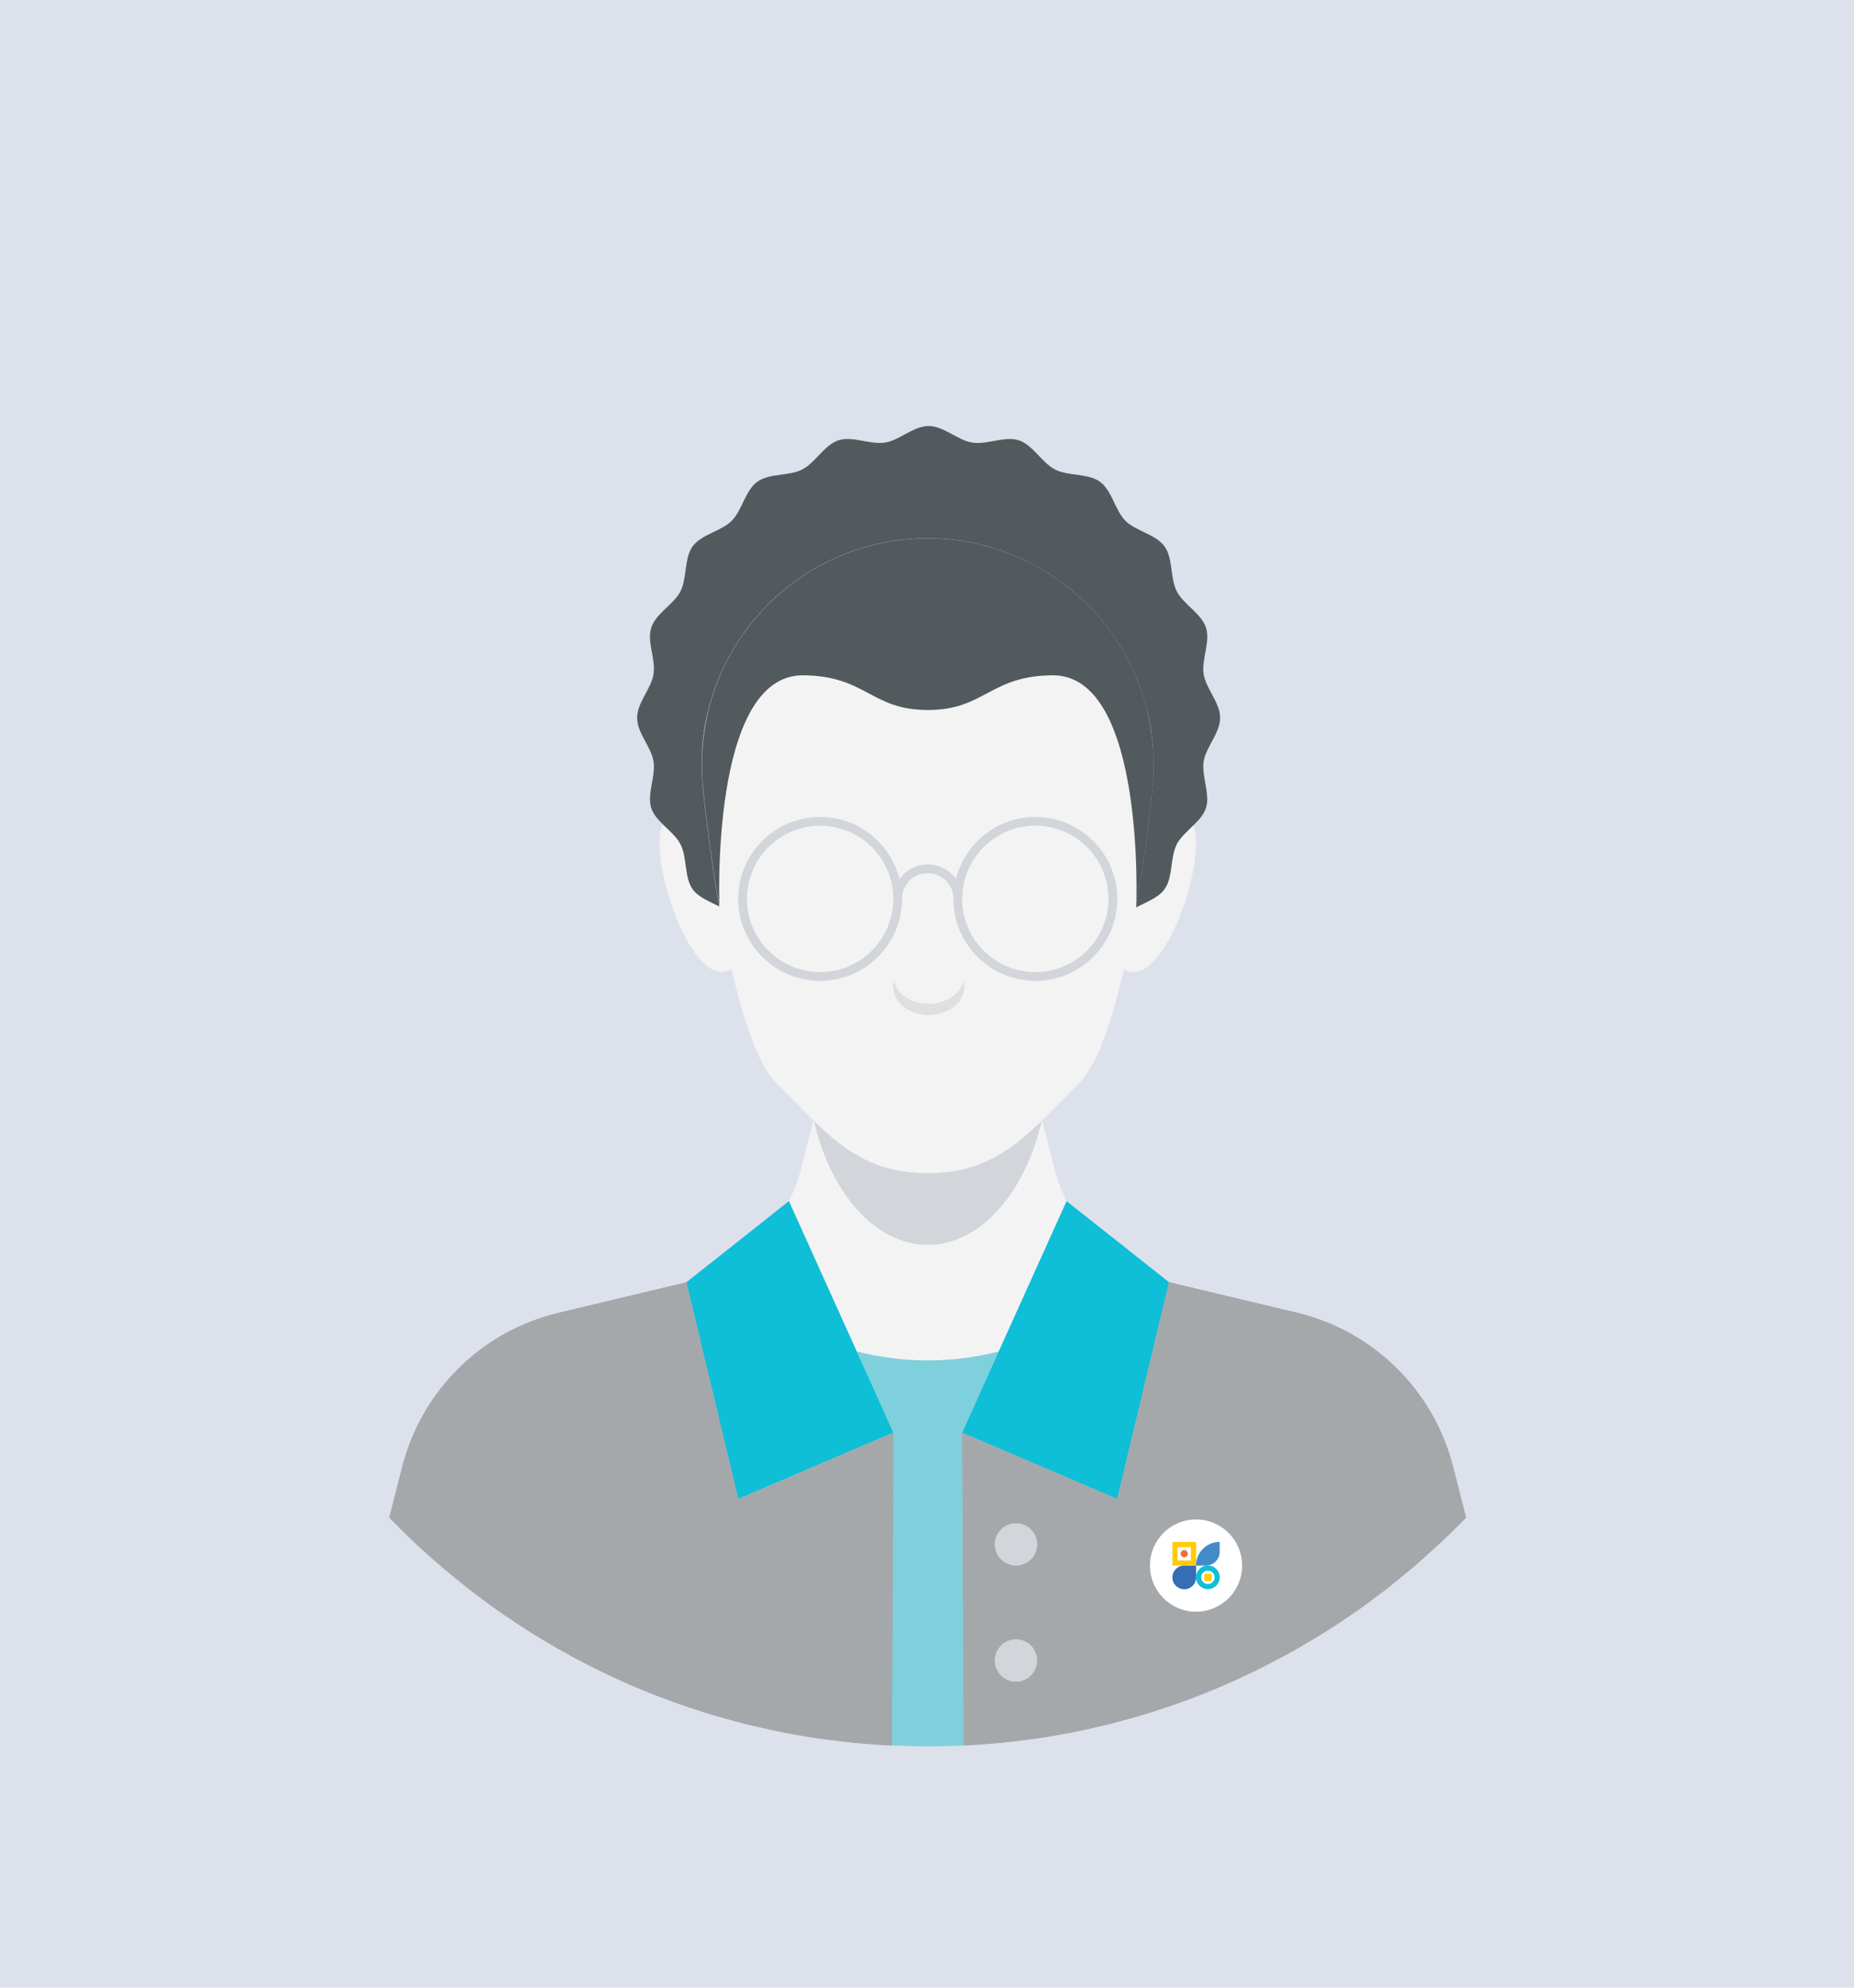 <?xml version="1.0" encoding="utf-8"?>
<!-- Generator: Adobe Illustrator 28.0.0, SVG Export Plug-In . SVG Version: 6.00 Build 0)  -->
<svg version="1.1" id="Layer_1" xmlns="http://www.w3.org/2000/svg" xmlns:xlink="http://www.w3.org/1999/xlink" x="0px" y="0px"
	 viewBox="0 0 280 300" style="enable-background:new 0 0 280 300;" xml:space="preserve">
<style type="text/css">
	.st0{fill:#DDE1EC;}
	.st1{fill:#F3F3F3;}
	.st2{fill:#6D7275;}
	.st3{fill:#7FD0DD;}
	.st4{fill:#D2D5DA;}
	.st5{fill:#535A5E;}
	.st6{opacity:0.5;fill:#DEDFE0;}
	.st7{fill:#0FBED7;}
	.st8{fill:#DEDFE0;}
	.st9{fill:#FFFFFF;}
	.st10{fill:#438AC9;}
	.st11{fill:#366DB4;}
	.st12{fill:#FFCC07;}
	.st13{fill:#F26C3F;}
</style>
<rect y="0" class="st0" width="280" height="300"/>
<g>
	<g>
		<path class="st0" d="M253.08,150.63c0,30.46-12.06,58.1-31.65,78.41c-20.55,21.3-49.38,34.55-81.31,34.55
			s-60.78-13.25-81.31-34.55c-19.61-20.31-31.66-47.96-31.66-78.41c0-62.39,50.58-112.96,112.97-112.96
			C202.5,37.67,253.08,88.24,253.08,150.63z"/>
		<g>
			<path class="st1" d="M155.04,262.58c-1.26,0.17-2.53,0.33-3.8,0.46C152.52,262.91,153.78,262.74,155.04,262.58z"/>
			<path class="st1" d="M145.37,263.46c1.57-0.07,3.13-0.19,4.69-0.33c-1.5,0.13-3,0.25-4.52,0.32
				C145.48,263.45,145.42,263.45,145.37,263.46z"/>
			<path class="st1" d="M165.6,260.67c-1.04,0.24-2.08,0.48-3.12,0.69C163.53,261.15,164.56,260.91,165.6,260.67z"/>
			<path class="st1" d="M125.31,262.59c-0.03,0-0.07-0.01-0.1-0.01c1.25,0.17,2.51,0.33,3.78,0.46c-0.01,0-0.01,0-0.02,0
				C127.74,262.91,126.52,262.75,125.31,262.59z"/>
			<path class="st1" d="M160.29,261.76c-1.13,0.2-2.25,0.41-3.39,0.58C158.04,262.17,159.17,261.96,160.29,261.76z"/>
			<polygon class="st1" points="176.54,193.51 176.54,193.51 181.2,194.63 176.54,193.51 176.54,193.51 176.54,193.51 			"/>
			<path class="st1" d="M94.04,253.77c-0.02-0.01-0.05-0.02-0.07-0.03c0.85,0.38,1.7,0.75,2.55,1.11c-0.02-0.01-0.05-0.02-0.07-0.03
				C95.64,254.48,94.84,254.13,94.04,253.77z"/>
			<path class="st1" d="M104.2,257.73c-0.03-0.01-0.05-0.02-0.08-0.02c0.92,0.31,1.85,0.61,2.78,0.9c-0.02-0.01-0.03-0.01-0.05-0.02
				C105.97,258.32,105.08,258.03,104.2,257.73z"/>
			<path class="st1" d="M120.05,261.78c-0.03-0.01-0.06-0.01-0.09-0.02c1.12,0.2,2.23,0.4,3.36,0.57c-0.01,0-0.02,0-0.03,0
				C122.2,262.17,121.12,261.97,120.05,261.78z"/>
			<path class="st1" d="M130.32,263.14c-0.04,0-0.09-0.01-0.13-0.01c3.27,0.28,6.57,0.46,9.92,0.46c0.02,0,0.04,0,0.06,0
				c-0.02,0-0.04,0-0.06,0C136.81,263.59,133.55,263.42,130.32,263.14z"/>
			<path class="st1" d="M99.07,255.87c-0.02-0.01-0.05-0.02-0.07-0.03c0.88,0.35,1.77,0.68,2.66,1c-0.02-0.01-0.04-0.02-0.06-0.02
				C100.75,256.52,99.91,256.2,99.07,255.87z"/>
			<path class="st1" d="M219.47,221.38l1.96,7.67c0,0,0,0,0,0L219.47,221.38c-2.37-9.37-8.82-17.04-17.36-21.06
				C210.64,204.35,217.09,212.01,219.47,221.38z"/>
			<path class="st1" d="M195.93,248.84c-0.77,0.44-1.55,0.86-2.33,1.28C194.38,249.7,195.16,249.28,195.93,248.84z"/>
			<path class="st1" d="M89.13,251.43c-0.02-0.01-0.04-0.02-0.06-0.03c0.81,0.41,1.63,0.81,2.45,1.2c-0.03-0.01-0.06-0.03-0.08-0.04
				C90.66,252.19,89.89,251.82,89.13,251.43z"/>
			<path class="st1" d="M209.38,239.86c-0.61,0.47-1.23,0.92-1.85,1.39C208.14,240.78,208.77,240.33,209.38,239.86z"/>
			<path class="st1" d="M205.05,243.06c-0.68,0.48-1.37,0.93-2.05,1.39C203.68,243.99,204.37,243.53,205.05,243.06z"/>
			<path class="st1" d="M217.55,232.87c-0.29,0.27-0.6,0.53-0.89,0.8C216.95,233.41,217.25,233.15,217.55,232.87z"/>
			<path class="st1" d="M213.55,236.46c-0.51,0.43-1.03,0.85-1.55,1.27C212.52,237.31,213.04,236.89,213.55,236.46z"/>
			<path class="st1" d="M109.43,259.34c-0.03-0.01-0.05-0.01-0.08-0.02c0.97,0.27,1.94,0.54,2.92,0.79c-0.01,0-0.03-0.01-0.04-0.01
				C111.29,259.86,110.36,259.6,109.43,259.34z"/>
			<path class="st1" d="M170.88,259.32c-0.97,0.28-1.95,0.55-2.93,0.8C168.93,259.86,169.91,259.59,170.88,259.32z"/>
			<path class="st1" d="M176.1,257.71c-0.93,0.31-1.85,0.62-2.79,0.9C174.25,258.32,175.18,258.02,176.1,257.71z"/>
			<path class="st1" d="M62.83,233.01c-0.03-0.03-0.06-0.05-0.09-0.08C62.77,232.96,62.8,232.98,62.83,233.01z"/>
			<path class="st1" d="M181.23,255.85c-0.88,0.35-1.77,0.68-2.67,1.01C179.46,256.53,180.35,256.19,181.23,255.85z"/>
			<path class="st1" d="M114.73,260.69c-0.03-0.01-0.06-0.01-0.08-0.02c1.03,0.24,2.06,0.47,3.1,0.68c-0.01,0-0.02,0-0.03-0.01
				C116.71,261.15,115.72,260.92,114.73,260.69z"/>
			<path class="st1" d="M186.25,253.74c-0.85,0.38-1.7,0.75-2.55,1.11C184.56,254.49,185.41,254.12,186.25,253.74z"/>
			<path class="st1" d="M191.16,251.4c-0.81,0.41-1.62,0.81-2.44,1.2C189.53,252.21,190.35,251.81,191.16,251.4z"/>
			<path class="st1" d="M200.56,246.05c-0.73,0.46-1.47,0.91-2.21,1.35C199.1,246.96,199.84,246.52,200.56,246.05z"/>
			<path class="st1" d="M129.39,203.98c3.43,0.88,7.02,1.35,10.72,1.35c3.7,0,7.29-0.48,10.72-1.35l10.25-22.69
				c-0.76-1.49-1.36-3.08-1.79-4.74l-1.5-5.84l-0.41-1.59l0,0c-0.02,0.02-0.04,0.04-0.07,0.06c-2.53,10.9-9.27,18.69-17.19,18.69
				c-7.92,0-14.67-7.8-17.19-18.7c-0.02-0.02-0.05-0.05-0.07-0.07l0,0.01l-0.41,1.58l-1.51,5.86c-0.43,1.66-1.04,3.25-1.8,4.74
				l0.01,0L129.39,203.98z"/>
			<path class="st1" d="M84.35,248.87c-0.02-0.01-0.04-0.02-0.06-0.03c0.77,0.44,1.55,0.86,2.33,1.28c-0.03-0.02-0.06-0.04-0.1-0.05
				C85.8,249.67,85.07,249.28,84.35,248.87z"/>
			<path class="st1" d="M70.9,239.9c-0.01-0.01-0.02-0.01-0.03-0.02c0.57,0.44,1.15,0.86,1.73,1.29c-0.04-0.03-0.09-0.06-0.13-0.1
				C71.95,240.68,71.42,240.3,70.9,239.9z"/>
			<path class="st1" d="M79.71,246.08c-0.02-0.01-0.03-0.02-0.05-0.03c0.72,0.46,1.46,0.9,2.19,1.34c-0.04-0.02-0.07-0.04-0.11-0.07
				C81.07,246.92,80.39,246.51,79.71,246.08z"/>
			<path class="st1" d="M69.51,206.28c-3.2,3.1-5.76,6.87-7.45,11.09C63.75,213.15,66.31,209.38,69.51,206.28z"/>
			<polygon class="st1" points="58.8,229.04 58.8,229.04 58.8,229.04 58.8,229.04 			"/>
			<path class="st1" d="M66.74,236.51c-0.01,0-0.01-0.01-0.02-0.01c0.41,0.35,0.83,0.68,1.24,1.02c-0.05-0.04-0.09-0.08-0.14-0.11
				C67.47,237.11,67.1,236.82,66.74,236.51z"/>
			<path class="st1" d="M75.23,243.09c-0.01-0.01-0.02-0.02-0.04-0.03c0.66,0.46,1.34,0.91,2.01,1.36
				c-0.04-0.03-0.08-0.05-0.12-0.08C76.46,243.93,75.84,243.52,75.23,243.09z"/>
			<path class="st2" d="M101.6,256.83c-0.85-0.31-1.69-0.63-2.53-0.95C99.91,256.2,100.75,256.52,101.6,256.83z"/>
			<path class="st2" d="M81.75,247.33c-0.68-0.41-1.37-0.82-2.04-1.25C80.39,246.51,81.07,246.92,81.75,247.33z"/>
			<path class="st2" d="M96.45,254.82c-0.81-0.34-1.61-0.69-2.41-1.04C94.84,254.13,95.64,254.48,96.45,254.82z"/>
			<path class="st2" d="M91.43,252.56c-0.77-0.37-1.54-0.74-2.3-1.13C89.89,251.82,90.66,252.19,91.43,252.56z"/>
			<path class="st2" d="M86.53,250.07c-0.73-0.39-1.46-0.79-2.18-1.2C85.07,249.28,85.8,249.67,86.53,250.07z"/>
			<path class="st2" d="M72.47,241.07c-0.52-0.39-1.06-0.78-1.57-1.18C71.42,240.3,71.95,240.68,72.47,241.07z"/>
			<path class="st2" d="M67.83,237.41c-0.36-0.3-0.73-0.59-1.09-0.9C67.1,236.82,67.47,237.11,67.83,237.41z"/>
			<path class="st2" d="M77.08,244.34c-0.62-0.42-1.24-0.82-1.85-1.25C75.84,243.52,76.46,243.93,77.08,244.34z"/>
			<path class="st2" d="M106.86,258.59c-0.89-0.27-1.77-0.56-2.66-0.86C105.08,258.03,105.97,258.32,106.86,258.59z"/>
			<polygon class="st2" points="176.54,193.51 176.54,193.52 176.54,193.51 			"/>
			<path class="st2" d="M123.29,262.33c-1.09-0.16-2.17-0.36-3.24-0.55C121.12,261.97,122.2,262.17,123.29,262.33z"/>
			<path class="st2" d="M117.71,261.35c-1-0.2-1.99-0.43-2.98-0.66C115.72,260.92,116.71,261.15,117.71,261.35z"/>
			<path class="st2" d="M112.23,260.1c-0.94-0.24-1.87-0.5-2.8-0.76C110.36,259.6,111.29,259.86,112.23,260.1z"/>
			<path class="st2" d="M128.96,263.03c-1.23-0.12-2.44-0.28-3.66-0.44C126.52,262.75,127.74,262.91,128.96,263.03z"/>
			<path class="st3" d="M145.54,263.45l-0.23-47.23l-0.01,0l5.53-12.24c-3.43,0.88-7.02,1.35-10.72,1.35
				c-3.7,0-7.29-0.48-10.72-1.35l5.53,12.23l-0.01,0l-0.23,47.23c-1.46-0.07-2.91-0.19-4.36-0.31c3.23,0.28,6.49,0.45,9.79,0.45
				c0.02,0,0.04,0,0.06,0c1.74,0,3.47-0.04,5.19-0.13C145.42,263.45,145.48,263.45,145.54,263.45z"/>
			<path class="st2" d="M60.76,221.38c2.93-11.53,12.02-20.48,23.58-23.25c-5.69,1.36-10.78,4.23-14.83,8.15
				c-3.2,3.1-5.76,6.87-7.45,11.09c-0.52,1.3-0.96,2.63-1.31,4.01l-1.95,7.66c0,0,0,0,0,0c0,0,0,0,0,0L60.76,221.38z"/>
			<path class="st2" d="M103.68,193.51L103.68,193.51L103.68,193.51L103.68,193.51c0-0.01-0.01,0-0.01,0l-19.33,4.62L103.68,193.51z
				"/>
			<path class="st4" d="M140.12,177.06h-0.01c-5.77,0-9.76-1.75-13.36-4.52c-1.3-1-2.55-2.14-3.82-3.36
				c2.53,10.89,9.27,18.7,17.19,18.7c7.92,0,14.66-7.8,17.19-18.69c-1.49,1.45-2.96,2.77-4.52,3.87
				C149.35,175.52,145.52,177.06,140.12,177.06z"/>
			<path class="st1" d="M108.62,136.86c0-0.02-0.01-0.05-0.01-0.07c-1.45-0.74-3.08-1.35-3.98-2.57c-1.31-1.81-0.82-4.77-1.84-6.79
				c-0.58-1.14-1.72-2.07-2.71-3.06c-2.36,5.05,4.42,25.36,10.31,21.94c0.03-0.02,0.06-0.04,0.09-0.06
				c-0.6-2.62-1.13-5.31-1.61-7.95C108.79,137.83,108.7,137.35,108.62,136.86z"/>
			<path class="st1" d="M177.73,127.44c-1.03,2.02-0.53,4.98-1.86,6.79c-0.95,1.32-2.75,1.91-4.29,2.74
				c-0.53,3.06-1.14,6.23-1.84,9.3c0.03,0.02,0.06,0.04,0.09,0.06c5.82,3.37,12.5-16.38,10.4-21.74
				C179.29,125.5,178.27,126.37,177.73,127.44z"/>
			<path class="st5" d="M102.78,127.44c1.03,2.02,0.53,4.98,1.84,6.79c0.9,1.22,2.52,1.82,3.98,2.57
				c-1.64-9.6-2.46-17.98-2.46-17.98c-0.1-1.12-0.17-2.27-0.17-3.44c0-0.3,0.01-0.6,0.01-0.89c0.07-2.68,0.45-5.3,1.11-7.8
				c0.03-0.11,0.06-0.23,0.09-0.34c0.71-2.6,1.73-5.07,3-7.39c5.51-10.02,15.9-16.98,27.97-17.66c0.65-0.04,1.29-0.06,1.95-0.06
				h0.01c0.35,0,0.7,0.02,1.04,0.03c0.26,0.01,0.53,0.01,0.79,0.02c0.04,0,0.08,0,0.12,0c0.09,0,0.17,0.02,0.26,0.03
				c0.73,0.05,1.45,0.12,2.16,0.21c0.17,0.02,0.35,0.04,0.52,0.07c0.78,0.11,1.54,0.25,2.3,0.41c0.17,0.04,0.33,0.08,0.5,0.12
				c0.71,0.16,1.42,0.35,2.12,0.56c0.08,0.02,0.16,0.04,0.24,0.07c0.76,0.23,1.5,0.5,2.23,0.78c0.15,0.06,0.3,0.12,0.45,0.18
				c0.74,0.3,1.46,0.61,2.17,0.96c0.04,0.02,0.08,0.04,0.13,0.06c0.7,0.34,1.38,0.72,2.06,1.11c0.09,0.05,0.18,0.1,0.27,0.16
				c0.69,0.41,1.37,0.85,2.03,1.3c0.07,0.05,0.14,0.1,0.21,0.15c1.36,0.96,2.64,2.01,3.85,3.15c0.05,0.05,0.11,0.1,0.16,0.15
				c1.22,1.17,2.35,2.43,3.39,3.76c0.02,0.02,0.04,0.05,0.06,0.07c0.52,0.68,1.01,1.37,1.48,2.09c0.01,0.02,0.03,0.04,0.04,0.07
				c0.93,1.43,1.76,2.93,2.47,4.49c0.03,0.06,0.05,0.12,0.08,0.18c0.69,1.54,1.28,3.15,1.74,4.81c0.01,0.04,0.03,0.08,0.04,0.12
				c0.01,0.05,0.03,0.11,0.04,0.17c0.68,2.52,1.07,5.16,1.14,7.87c0,0.03,0,0.07,0.01,0.1c0,0.09,0,0.18,0,0.27
				c0,0.21,0.02,0.42,0.02,0.63c0,1.14-0.07,2.26-0.17,3.37c0,0.02,0,0.05-0.01,0.07c0,0,0,0.02,0,0.02
				c-0.01,0.08-0.01,0.15-0.02,0.23c-0.12,1.15-0.65,6.21-1.6,12.55c0,0.01,0,0.02,0,0.03c-0.07,0.49-0.15,1-0.23,1.5
				c-0.03,0.17-0.05,0.34-0.08,0.5c-0.06,0.36-0.12,0.73-0.18,1.09c-0.05,0.3-0.1,0.61-0.15,0.91c-0.04,0.25-0.08,0.5-0.13,0.75
				c-0.03,0.15-0.05,0.3-0.08,0.46l0,0.01c0,0.03-0.01,0.06-0.01,0.08c1.53-0.82,3.33-1.42,4.29-2.74c1.32-1.81,0.83-4.77,1.86-6.79
				c0.54-1.06,1.57-1.94,2.51-2.86c0.82-0.79,1.58-1.62,1.9-2.62c0.17-0.51,0.21-1.04,0.18-1.58c-0.05-1.77-0.79-3.73-0.53-5.45
				c0.35-2.19,2.49-4.28,2.49-6.58c0-2.29-2.14-4.39-2.49-6.59c-0.34-2.25,1.04-4.9,0.35-7.02c-0.7-2.16-3.39-3.49-4.41-5.49
				c-1.03-2.01-0.53-4.97-1.86-6.79c-1.32-1.82-4.29-2.26-5.89-3.84c-1.58-1.6-2.02-4.56-3.84-5.89c-1.82-1.32-4.78-0.83-6.79-1.86
				c-2-1.02-3.32-3.7-5.49-4.41c-2.12-0.69-4.78,0.71-7.02,0.35c-2.2-0.34-4.29-2.5-6.59-2.5c-2.28,0-4.39,2.15-6.58,2.5
				c-2.26,0.35-4.91-1.04-7.02-0.35c-2.16,0.71-3.49,3.39-5.49,4.41c-2.01,1.03-4.97,0.53-6.79,1.86c-1.82,1.32-2.26,4.29-3.86,5.89
				c-1.58,1.58-4.55,2.02-5.89,3.84c-1.31,1.82-0.82,4.78-1.84,6.79c-1.02,2-3.71,3.32-4.41,5.49c-0.69,2.13,0.7,4.78,0.34,7.02
				c-0.34,2.2-2.48,4.29-2.48,6.59c0,2.29,2.14,4.39,2.48,6.58c0.36,2.26-1.03,4.91-0.34,7.04c0.3,0.92,0.96,1.68,1.7,2.42
				C101.07,125.37,102.2,126.3,102.78,127.44z"/>
			<path class="st1" d="M126.74,172.54c3.61,2.77,7.6,4.52,13.36,4.52h0.01c5.4,0,9.23-1.53,12.67-4.01
				c1.55-1.11,3.03-2.43,4.52-3.87c0.02-0.02,0.04-0.04,0.07-0.06c0.05-0.05,0.11-0.1,0.16-0.15c1.73-1.69,3.51-3.57,5.47-5.53
				c2.78-2.78,5.02-9.65,6.74-17.17c0.7-3.07,1.32-6.24,1.84-9.3c0-0.03,0.01-0.06,0.01-0.08l0,0c0,0,1.43-34.77-12.47-34.97
				c-9.65,0-10.36,5.24-19.01,5.24v0c0,0,0,0,0,0c0,0,0,0,0,0v0c-8.65,0-9.36-5.24-19.01-5.24c-13.9,0.19-12.47,34.97-12.47,34.97
				l-0.01-0.01c-1.66-9.63-2.47-18.05-2.47-18.05c-0.11-1.13-0.17-2.28-0.17-3.45c0-0.29,0.01-0.59,0.01-0.89
				c0.08-2.55,0.45-5.17,1.11-7.8c0.03-0.11,0.06-0.23,0.09-0.34c0.71-2.6,1.72-5.07,2.99-7.38c-1.27,2.31-2.29,4.79-3,7.39
				c-0.03,0.11-0.06,0.23-0.09,0.34c-0.65,2.5-1.04,5.11-1.11,7.8c0,0.3-0.01,0.6-0.01,0.89c0,1.16,0.07,2.31,0.17,3.44
				c0,0,0.82,8.38,2.46,17.98c0,0.02,0.01,0.05,0.01,0.07c0.09,0.48,0.17,0.97,0.26,1.45c0.47,2.64,1.01,5.33,1.61,7.95
				c1.72,7.53,3.97,14.39,6.76,17.17c1.96,1.96,3.74,3.83,5.45,5.53c0.05,0.05,0.1,0.1,0.16,0.15c0.02,0.02,0.05,0.05,0.07,0.07
				C124.19,170.4,125.44,171.54,126.74,172.54z M134.89,148.91c0-0.28,0.03-0.56,0.11-0.83c0.47,1.96,2.64,3.44,5.24,3.44
				c2.61,0,4.79-1.48,5.26-3.44c0.09,0.26,0.11,0.55,0.11,0.83c0,2.36-2.4,4.26-5.37,4.26
				C137.29,153.18,134.89,151.27,134.89,148.91z M111.5,135.67c0-6.81,5.54-12.36,12.36-12.36c5.79,0,10.66,4.02,11.99,9.41
				c0.94-1.35,2.5-2.24,4.27-2.24s3.33,0.89,4.27,2.24c1.33-5.39,6.19-9.41,11.99-9.41c6.81,0,12.36,5.54,12.36,12.36
				c0,6.81-5.54,12.36-12.36,12.36c-6.81,0-12.36-5.54-12.36-12.36c0-2.15-1.75-3.9-3.9-3.9s-3.9,1.75-3.9,3.9
				c0,6.81-5.54,12.36-12.36,12.36C117.04,148.03,111.5,142.48,111.5,135.67z"/>
			<path class="st1" d="M155.16,84.73c0.7,0.34,1.38,0.72,2.06,1.11C156.55,85.45,155.86,85.08,155.16,84.73z"/>
			<path class="st1" d="M157.49,86c0.69,0.41,1.37,0.85,2.03,1.3C158.86,86.84,158.19,86.41,157.49,86z"/>
			<path class="st1" d="M150.17,82.75c0.76,0.23,1.5,0.5,2.23,0.78C151.67,83.25,150.93,82.98,150.17,82.75z"/>
			<path class="st1" d="M152.86,83.71c0.74,0.3,1.46,0.61,2.17,0.96C154.33,84.32,153.6,84.01,152.86,83.71z"/>
			<path class="st1" d="M147.82,82.13c0.71,0.16,1.42,0.35,2.12,0.56C149.24,82.47,148.53,82.29,147.82,82.13z"/>
			<path class="st1" d="M156.36,146.73c6.1,0,11.06-4.96,11.06-11.06c0-6.1-4.96-11.06-11.06-11.06c-6.1,0-11.06,4.96-11.06,11.06
				C145.31,141.77,150.27,146.73,156.36,146.73z"/>
			<path class="st1" d="M171.26,101.41c0.69,1.54,1.27,3.15,1.74,4.81C172.54,104.56,171.96,102.95,171.26,101.41z"/>
			<path class="st1" d="M174.08,118.74c0.11-1.11,0.17-2.23,0.17-3.37c0-0.21-0.01-0.42-0.02-0.63c0,0.21,0.01,0.42,0.01,0.62
				C174.24,116.51,174.18,117.64,174.08,118.74z"/>
			<path class="st1" d="M159.73,87.45c1.36,0.96,2.64,2.01,3.85,3.15C162.37,89.45,161.09,88.4,159.73,87.45z"/>
			<path class="st1" d="M168.71,96.74c0.93,1.43,1.76,2.93,2.47,4.49C170.47,99.67,169.64,98.16,168.71,96.74z"/>
			<path class="st1" d="M167.18,94.58c0.52,0.68,1.01,1.37,1.48,2.09C168.2,95.96,167.7,95.26,167.18,94.58z"/>
			<path class="st1" d="M163.74,90.75c1.22,1.17,2.35,2.43,3.39,3.76C166.09,93.17,164.96,91.92,163.74,90.75z"/>
			<path class="st1" d="M174.23,114.38c-0.08-2.72-0.47-5.35-1.14-7.87c0.02,0.06,0.03,0.12,0.05,0.17
				C173.77,109.27,174.14,111.86,174.23,114.38z"/>
			<path class="st1" d="M142.33,81.32c0.73,0.05,1.45,0.12,2.16,0.21C143.78,81.44,143.06,81.37,142.33,81.32z"/>
			<path class="st1" d="M123.86,124.61c-6.1,0-11.06,4.96-11.06,11.06c0,6.1,4.96,11.06,11.06,11.06s11.06-4.96,11.06-11.06
				C134.92,129.57,129.96,124.61,123.86,124.61z"/>
			<path class="st1" d="M141.16,81.27c0.26,0.01,0.53,0.01,0.79,0.02C141.69,81.28,141.42,81.28,141.16,81.27z"/>
			<path class="st1" d="M145.02,81.6c0.78,0.11,1.54,0.25,2.3,0.41C146.56,81.85,145.79,81.71,145.02,81.6z"/>
			<path class="st1" d="M172.45,131.62c0.96-6.34,1.49-11.4,1.6-12.55c0.01-0.08,0.01-0.15,0.02-0.23
				C174.05,119.04,173.52,124.51,172.45,131.62z"/>
			<path class="st1" d="M172.13,133.65c-0.06,0.36-0.12,0.73-0.18,1.09C172.02,134.38,172.07,134.02,172.13,133.65z"/>
			<path class="st1" d="M171.81,135.66c-0.04,0.25-0.08,0.5-0.13,0.75C171.72,136.16,171.76,135.91,171.81,135.66z"/>
			<path class="st1" d="M172.44,131.64c-0.07,0.49-0.15,1-0.23,1.5C172.29,132.64,172.37,132.14,172.44,131.64z"/>
			<path class="st2" d="M176.54,193.52l-7.82,32.7l-23.41-10l0.23,47.23c1.52-0.07,3.02-0.19,4.52-0.32
				c0.39-0.03,0.79-0.05,1.18-0.09c1.28-0.12,2.54-0.29,3.8-0.46c0.62-0.08,1.24-0.15,1.86-0.24c1.14-0.17,2.26-0.37,3.39-0.58
				c0.73-0.13,1.46-0.25,2.18-0.4c1.05-0.21,2.09-0.45,3.12-0.69c0.78-0.18,1.57-0.36,2.35-0.56c0.98-0.25,1.96-0.52,2.93-0.8
				c0.81-0.23,1.63-0.46,2.43-0.71c0.94-0.29,1.86-0.59,2.79-0.9c0.82-0.28,1.65-0.56,2.46-0.85c0.89-0.32,1.78-0.66,2.67-1.01
				c0.83-0.32,1.65-0.66,2.47-1c0.86-0.36,1.71-0.73,2.55-1.11c0.83-0.37,1.64-0.75,2.46-1.14c0.82-0.39,1.64-0.79,2.44-1.2
				c0.82-0.42,1.63-0.85,2.44-1.28c0.78-0.42,1.56-0.84,2.33-1.28c0.82-0.47,1.62-0.95,2.43-1.43c0.74-0.45,1.48-0.89,2.21-1.35
				c0.82-0.52,1.62-1.06,2.43-1.6c0.69-0.46,1.38-0.92,2.05-1.39c0.84-0.59,1.66-1.2,2.48-1.82c0.62-0.46,1.24-0.91,1.85-1.39
				c0.89-0.69,1.76-1.41,2.62-2.13c0.51-0.42,1.04-0.84,1.55-1.27c1.06-0.9,2.08-1.84,3.11-2.78c0.29-0.27,0.6-0.53,0.89-0.8
				c1.32-1.24,2.62-2.52,3.88-3.82l0,0l-1.96-7.67c-2.38-9.37-8.82-17.03-17.36-21.06c-1.97-0.93-4.05-1.67-6.22-2.19l-14.69-3.5
				L176.54,193.52L176.54,193.52z M153.44,229.9c1.76,0,3.19,1.43,3.19,3.19c0,1.76-1.43,3.19-3.19,3.19
				c-1.76,0-3.19-1.43-3.19-3.19C150.24,231.33,151.67,229.9,153.44,229.9z M150.24,250.62c0-1.76,1.43-3.19,3.19-3.19
				c1.76,0,3.19,1.43,3.19,3.19c0,1.76-1.43,3.19-3.19,3.19C151.67,253.81,150.24,252.38,150.24,250.62z"/>
			<path class="st6" d="M176.54,193.52l-7.82,32.7l-23.41-10l0.23,47.23c1.52-0.07,3.02-0.19,4.52-0.32
				c0.39-0.03,0.79-0.05,1.18-0.09c1.28-0.12,2.54-0.29,3.8-0.46c0.62-0.08,1.24-0.15,1.86-0.24c1.14-0.17,2.26-0.37,3.39-0.58
				c0.73-0.13,1.46-0.25,2.18-0.4c1.05-0.21,2.09-0.45,3.12-0.69c0.78-0.18,1.57-0.36,2.35-0.56c0.98-0.25,1.96-0.52,2.93-0.8
				c0.81-0.23,1.63-0.46,2.43-0.71c0.94-0.29,1.86-0.59,2.79-0.9c0.82-0.28,1.65-0.56,2.46-0.85c0.89-0.32,1.78-0.66,2.67-1.01
				c0.83-0.32,1.65-0.66,2.47-1c0.86-0.36,1.71-0.73,2.55-1.11c0.83-0.37,1.64-0.75,2.46-1.14c0.82-0.39,1.64-0.79,2.44-1.2
				c0.82-0.42,1.63-0.85,2.44-1.28c0.78-0.42,1.56-0.84,2.33-1.28c0.82-0.47,1.62-0.95,2.43-1.43c0.74-0.45,1.48-0.89,2.21-1.35
				c0.82-0.52,1.62-1.06,2.43-1.6c0.69-0.46,1.38-0.92,2.05-1.39c0.84-0.59,1.66-1.2,2.48-1.82c0.62-0.46,1.24-0.91,1.85-1.39
				c0.89-0.69,1.76-1.41,2.62-2.13c0.51-0.42,1.04-0.84,1.55-1.27c1.06-0.9,2.08-1.84,3.11-2.78c0.29-0.27,0.6-0.53,0.89-0.8
				c1.32-1.24,2.62-2.52,3.88-3.82l0,0l-1.96-7.67c-2.38-9.37-8.82-17.03-17.36-21.06c-1.97-0.93-4.05-1.67-6.22-2.19l-14.69-3.5
				L176.54,193.52L176.54,193.52z M153.44,229.9c1.76,0,3.19,1.43,3.19,3.19c0,1.76-1.43,3.19-3.19,3.19
				c-1.76,0-3.19-1.43-3.19-3.19C150.24,231.33,151.67,229.9,153.44,229.9z M150.24,250.62c0-1.76,1.43-3.19,3.19-3.19
				c1.76,0,3.19,1.43,3.19,3.19c0,1.76-1.43,3.19-3.19,3.19C151.67,253.81,150.24,252.38,150.24,250.62z"/>
			<polygon class="st7" points="145.31,216.21 145.31,216.22 168.72,226.22 176.54,193.52 176.54,193.51 176.54,193.51 
				176.54,193.51 161.08,181.29 161.08,181.29 150.83,203.98 			"/>
			<path class="st6" d="M79.67,246.06c-0.83-0.53-1.65-1.08-2.47-1.63C78.02,244.98,78.83,245.53,79.67,246.06z"/>
			<path class="st6" d="M75.19,243.07c-0.88-0.62-1.73-1.26-2.59-1.9C73.46,241.81,74.32,242.45,75.19,243.07z"/>
			<path class="st6" d="M70.87,239.88c-0.99-0.77-1.95-1.56-2.91-2.36C68.93,238.32,69.89,239.11,70.87,239.88z"/>
			<path class="st6" d="M93.97,253.74c-0.82-0.37-1.64-0.75-2.46-1.14C92.33,252.99,93.15,253.37,93.97,253.74z"/>
			<path class="st6" d="M98.99,255.85c-0.83-0.32-1.65-0.66-2.47-1C97.34,255.19,98.17,255.52,98.99,255.85z"/>
			<path class="st6" d="M89.07,251.4c-0.82-0.42-1.63-0.85-2.44-1.28C87.44,250.55,88.25,250.99,89.07,251.4z"/>
			<path class="st6" d="M84.29,248.84c-0.82-0.47-1.63-0.95-2.44-1.44C82.67,247.88,83.47,248.37,84.29,248.84z"/>
			<path class="st6" d="M125.21,262.58c-0.63-0.08-1.26-0.15-1.89-0.25C123.94,262.43,124.58,262.5,125.21,262.58z"/>
			<path class="st6" d="M66.72,236.5c-1.32-1.13-2.62-2.29-3.89-3.49C64.1,234.2,65.4,235.36,66.72,236.5z"/>
			<path class="st6" d="M104.13,257.71c-0.83-0.28-1.65-0.56-2.47-0.86C102.47,257.15,103.3,257.43,104.13,257.71z"/>
			<path class="st6" d="M119.96,261.76c-0.74-0.13-1.48-0.26-2.22-0.41C118.47,261.5,119.22,261.63,119.96,261.76z"/>
			<path class="st6" d="M114.64,260.67c-0.79-0.18-1.59-0.36-2.38-0.56C113.06,260.31,113.85,260.49,114.64,260.67z"/>
			<path class="st6" d="M109.35,259.32c-0.82-0.23-1.63-0.46-2.44-0.71C107.72,258.86,108.53,259.09,109.35,259.32z"/>
			<path class="st6" d="M130.2,263.13c-0.4-0.04-0.81-0.06-1.21-0.09C129.38,263.07,129.79,263.09,130.2,263.13z"/>
			<path class="st6" d="M58.8,229.05c1.28,1.33,2.6,2.62,3.94,3.88c-1.34-1.27-2.66-2.56-3.94-3.89L58.8,229.05z"/>
			<path class="st1" d="M123.29,262.33c0.01,0,0.02,0,0.03,0c0.63,0.09,1.26,0.16,1.89,0.25c0.03,0,0.07,0.01,0.1,0.01
				C124.64,262.5,123.96,262.43,123.29,262.33z"/>
			<path class="st6" d="M123.29,262.33c0.01,0,0.02,0,0.03,0c0.63,0.09,1.26,0.16,1.89,0.25c0.03,0,0.07,0.01,0.1,0.01
				C124.64,262.5,123.96,262.43,123.29,262.33z"/>
			<path class="st1" d="M58.8,229.04L58.8,229.04c1.28,1.33,2.59,2.63,3.94,3.89c0.03,0.03,0.06,0.05,0.09,0.08
				c1.27,1.19,2.57,2.35,3.89,3.49c0.01,0.01,0.01,0.01,0.02,0.01C63.98,234.15,61.33,231.66,58.8,229.04z"/>
			<path class="st6" d="M58.8,229.04L58.8,229.04c1.28,1.33,2.59,2.63,3.94,3.89c0.03,0.03,0.06,0.05,0.09,0.08
				c1.27,1.19,2.57,2.35,3.89,3.49c0.01,0.01,0.01,0.01,0.02,0.01C63.98,234.15,61.33,231.66,58.8,229.04z"/>
			<path class="st1" d="M86.53,250.07c0.03,0.02,0.06,0.04,0.1,0.05c0.81,0.44,1.62,0.87,2.44,1.28c0.02,0.01,0.04,0.02,0.06,0.03
				C88.25,250.99,87.39,250.53,86.53,250.07z"/>
			<path class="st6" d="M86.53,250.07c0.03,0.02,0.06,0.04,0.1,0.05c0.81,0.44,1.62,0.87,2.44,1.28c0.02,0.01,0.04,0.02,0.06,0.03
				C88.25,250.99,87.39,250.53,86.53,250.07z"/>
			<path class="st1" d="M128.96,263.03c0.01,0,0.01,0,0.02,0c0.4,0.04,0.81,0.06,1.21,0.09c0.04,0,0.09,0.01,0.13,0.01
				C129.87,263.1,129.41,263.08,128.96,263.03z"/>
			<path class="st6" d="M128.96,263.03c0.01,0,0.01,0,0.02,0c0.4,0.04,0.81,0.06,1.21,0.09c0.04,0,0.09,0.01,0.13,0.01
				C129.87,263.1,129.41,263.08,128.96,263.03z"/>
			<path class="st1" d="M81.75,247.33c0.04,0.02,0.07,0.04,0.11,0.07c0.81,0.49,1.62,0.97,2.44,1.44c0.02,0.01,0.04,0.02,0.06,0.03
				C83.47,248.37,82.61,247.85,81.75,247.33z"/>
			<path class="st6" d="M81.75,247.33c0.04,0.02,0.07,0.04,0.11,0.07c0.81,0.49,1.62,0.97,2.44,1.44c0.02,0.01,0.04,0.02,0.06,0.03
				C83.47,248.37,82.61,247.85,81.75,247.33z"/>
			<path class="st1" d="M72.47,241.07c0.04,0.03,0.09,0.06,0.13,0.1c0.86,0.64,1.71,1.28,2.59,1.9c0.01,0.01,0.02,0.02,0.04,0.03
				C74.3,242.44,73.39,241.76,72.47,241.07z"/>
			<path class="st6" d="M72.47,241.07c0.04,0.03,0.09,0.06,0.13,0.1c0.86,0.64,1.71,1.28,2.59,1.9c0.01,0.01,0.02,0.02,0.04,0.03
				C74.3,242.44,73.39,241.76,72.47,241.07z"/>
			<path class="st1" d="M91.43,252.56c0.03,0.01,0.06,0.03,0.08,0.04c0.81,0.39,1.63,0.77,2.46,1.14c0.02,0.01,0.05,0.02,0.07,0.03
				C93.16,253.38,92.29,252.97,91.43,252.56z"/>
			<path class="st6" d="M91.43,252.56c0.03,0.01,0.06,0.03,0.08,0.04c0.81,0.39,1.63,0.77,2.46,1.14c0.02,0.01,0.05,0.02,0.07,0.03
				C93.16,253.38,92.29,252.97,91.43,252.56z"/>
			<path class="st1" d="M77.08,244.34c0.04,0.03,0.08,0.05,0.12,0.08c0.82,0.55,1.64,1.1,2.47,1.63c0.02,0.01,0.03,0.02,0.05,0.03
				C78.82,245.52,77.95,244.93,77.08,244.34z"/>
			<path class="st6" d="M77.08,244.34c0.04,0.03,0.08,0.05,0.12,0.08c0.82,0.55,1.64,1.1,2.47,1.63c0.02,0.01,0.03,0.02,0.05,0.03
				C78.82,245.52,77.95,244.93,77.08,244.34z"/>
			<path class="st1" d="M67.83,237.41c0.05,0.04,0.09,0.08,0.14,0.11c0.96,0.8,1.92,1.59,2.91,2.36c0.01,0.01,0.02,0.01,0.03,0.02
				C69.86,239.09,68.84,238.25,67.83,237.41z"/>
			<path class="st6" d="M67.83,237.41c0.05,0.04,0.09,0.08,0.14,0.11c0.96,0.8,1.92,1.59,2.91,2.36c0.01,0.01,0.02,0.01,0.03,0.02
				C69.86,239.09,68.84,238.25,67.83,237.41z"/>
			<path class="st1" d="M106.86,258.59c0.02,0.01,0.03,0.01,0.05,0.02c0.81,0.25,1.63,0.48,2.44,0.71c0.03,0.01,0.05,0.01,0.08,0.02
				C108.57,259.1,107.71,258.85,106.86,258.59z"/>
			<path class="st6" d="M106.86,258.59c0.02,0.01,0.03,0.01,0.05,0.02c0.81,0.25,1.63,0.48,2.44,0.71c0.03,0.01,0.05,0.01,0.08,0.02
				C108.57,259.1,107.71,258.85,106.86,258.59z"/>
			<path class="st1" d="M117.71,261.35c0.01,0,0.02,0,0.03,0.01c0.73,0.15,1.48,0.27,2.22,0.41c0.03,0.01,0.06,0.01,0.09,0.02
				C119.27,261.64,118.48,261.51,117.71,261.35z"/>
			<path class="st6" d="M117.71,261.35c0.01,0,0.02,0,0.03,0.01c0.73,0.15,1.48,0.27,2.22,0.41c0.03,0.01,0.06,0.01,0.09,0.02
				C119.27,261.64,118.48,261.51,117.71,261.35z"/>
			<path class="st1" d="M101.6,256.83c0.02,0.01,0.04,0.02,0.06,0.02c0.82,0.3,1.64,0.58,2.47,0.86c0.03,0.01,0.05,0.02,0.08,0.02
				C103.33,257.44,102.46,257.14,101.6,256.83z"/>
			<path class="st6" d="M101.6,256.83c0.02,0.01,0.04,0.02,0.06,0.02c0.82,0.3,1.64,0.58,2.47,0.86c0.03,0.01,0.05,0.02,0.08,0.02
				C103.33,257.44,102.46,257.14,101.6,256.83z"/>
			<path class="st1" d="M112.23,260.1c0.01,0,0.03,0.01,0.04,0.01c0.79,0.2,1.58,0.38,2.38,0.56c0.03,0.01,0.06,0.01,0.08,0.02
				C113.89,260.5,113.06,260.31,112.23,260.1z"/>
			<path class="st6" d="M112.23,260.1c0.01,0,0.03,0.01,0.04,0.01c0.79,0.2,1.58,0.38,2.38,0.56c0.03,0.01,0.06,0.01,0.08,0.02
				C113.89,260.5,113.06,260.31,112.23,260.1z"/>
			<path class="st1" d="M96.45,254.82c0.02,0.01,0.05,0.02,0.07,0.03c0.82,0.34,1.64,0.68,2.47,1c0.02,0.01,0.05,0.02,0.07,0.03
				C98.19,255.53,97.32,255.18,96.45,254.82z"/>
			<path class="st6" d="M96.45,254.82c0.02,0.01,0.05,0.02,0.07,0.03c0.82,0.34,1.64,0.68,2.47,1c0.02,0.01,0.05,0.02,0.07,0.03
				C98.19,255.53,97.32,255.18,96.45,254.82z"/>
			<path class="st2" d="M60.76,221.38l-1.96,7.66c2.52,2.62,5.17,5.11,7.94,7.47c0.36,0.31,0.73,0.59,1.09,0.9
				c1.01,0.84,2.03,1.68,3.07,2.49c0.52,0.4,1.05,0.78,1.57,1.18c0.91,0.68,1.82,1.36,2.75,2.02c0.61,0.43,1.23,0.84,1.85,1.25
				c0.87,0.59,1.75,1.18,2.64,1.74c0.67,0.43,1.36,0.83,2.04,1.25c0.86,0.52,1.72,1.04,2.6,1.54c0.72,0.41,1.45,0.8,2.18,1.2
				c0.86,0.46,1.72,0.92,2.6,1.37c0.76,0.39,1.53,0.76,2.3,1.13c0.86,0.41,1.73,0.82,2.61,1.21c0.8,0.36,1.6,0.71,2.41,1.04
				c0.87,0.36,1.74,0.72,2.62,1.06c0.84,0.33,1.68,0.65,2.53,0.95c0.86,0.31,1.73,0.61,2.61,0.9c0.88,0.3,1.76,0.59,2.66,0.86
				c0.85,0.26,1.71,0.51,2.57,0.75c0.93,0.26,1.86,0.52,2.8,0.76c0.83,0.21,1.66,0.4,2.5,0.59c0.99,0.23,1.98,0.46,2.98,0.66
				c0.77,0.16,1.56,0.29,2.34,0.43c1.08,0.19,2.16,0.39,3.24,0.55c0.67,0.1,1.34,0.17,2.02,0.26c1.21,0.16,2.43,0.32,3.66,0.44
				c0.45,0.04,0.91,0.07,1.36,0.11c1.45,0.12,2.9,0.24,4.36,0.31l0.23-47.23l-23.41,10l-7.82-32.7l0,0l-19.34,4.62
				C72.78,200.9,63.69,209.85,60.76,221.38z"/>
			<path class="st6" d="M60.76,221.38l-1.96,7.66c2.52,2.62,5.17,5.11,7.94,7.47c0.36,0.31,0.73,0.59,1.09,0.9
				c1.01,0.84,2.03,1.68,3.07,2.49c0.52,0.4,1.05,0.78,1.57,1.18c0.91,0.68,1.82,1.36,2.75,2.02c0.61,0.43,1.23,0.84,1.85,1.25
				c0.87,0.59,1.75,1.18,2.64,1.74c0.67,0.43,1.36,0.83,2.04,1.25c0.86,0.52,1.72,1.04,2.6,1.54c0.72,0.41,1.45,0.8,2.18,1.2
				c0.86,0.46,1.72,0.92,2.6,1.37c0.76,0.39,1.53,0.76,2.3,1.13c0.86,0.41,1.73,0.82,2.61,1.21c0.8,0.36,1.6,0.71,2.41,1.04
				c0.87,0.36,1.74,0.72,2.62,1.06c0.84,0.33,1.68,0.65,2.53,0.95c0.86,0.31,1.73,0.61,2.61,0.9c0.88,0.3,1.76,0.59,2.66,0.86
				c0.85,0.26,1.71,0.51,2.57,0.75c0.93,0.26,1.86,0.52,2.8,0.76c0.83,0.21,1.66,0.4,2.5,0.59c0.99,0.23,1.98,0.46,2.98,0.66
				c0.77,0.16,1.56,0.29,2.34,0.43c1.08,0.19,2.16,0.39,3.24,0.55c0.67,0.1,1.34,0.17,2.02,0.26c1.21,0.16,2.43,0.32,3.66,0.44
				c0.45,0.04,0.91,0.07,1.36,0.11c1.45,0.12,2.9,0.24,4.36,0.31l0.23-47.23l-23.41,10l-7.82-32.7l0,0l-19.34,4.62
				C72.78,200.9,63.69,209.85,60.76,221.38z"/>
			<polygon class="st7" points="103.68,193.51 103.68,193.52 111.51,226.22 134.91,216.22 134.92,216.21 129.39,203.98 
				119.15,181.29 119.14,181.29 103.69,193.51 			"/>
			<path class="st5" d="M171.68,136.41c0.04-0.25,0.08-0.5,0.13-0.75c0.05-0.31,0.1-0.61,0.15-0.91c0.06-0.37,0.12-0.73,0.18-1.09
				c0.03-0.17,0.05-0.34,0.08-0.5c0.08-0.51,0.16-1.01,0.23-1.5c0-0.01,0-0.02,0-0.03c1.07-7.11,1.6-12.57,1.62-12.78
				c0,0,0-0.02,0-0.02c0-0.02,0-0.05,0.01-0.07c0.11-1.11,0.17-2.23,0.17-3.37c0-0.2,0-0.41-0.01-0.62c0-0.09,0-0.18,0-0.27
				c0-0.03,0-0.07-0.01-0.1c-0.08-2.52-0.46-5.1-1.1-7.7c-0.02-0.06-0.03-0.12-0.05-0.17c-0.01-0.06-0.03-0.11-0.04-0.17
				c-0.01-0.04-0.03-0.08-0.04-0.12c-0.46-1.66-1.04-3.26-1.74-4.81c-0.03-0.06-0.05-0.12-0.08-0.18c-0.71-1.56-1.54-3.07-2.47-4.49
				c-0.01-0.02-0.03-0.04-0.04-0.07c-0.47-0.71-0.96-1.41-1.48-2.09c-0.02-0.02-0.04-0.05-0.06-0.07c-1.03-1.34-2.17-2.6-3.39-3.76
				c-0.05-0.05-0.11-0.1-0.16-0.15c-1.2-1.14-2.49-2.19-3.85-3.15c-0.07-0.05-0.14-0.1-0.21-0.15c-0.66-0.46-1.34-0.89-2.03-1.3
				c-0.09-0.05-0.18-0.1-0.27-0.16c-0.67-0.39-1.36-0.76-2.06-1.11c-0.04-0.02-0.08-0.04-0.13-0.06c-0.71-0.35-1.44-0.66-2.17-0.96
				c-0.15-0.06-0.3-0.12-0.45-0.18c-0.73-0.28-1.48-0.55-2.23-0.78c-0.08-0.02-0.16-0.04-0.24-0.07c-0.7-0.21-1.4-0.39-2.12-0.56
				c-0.17-0.04-0.33-0.08-0.5-0.12c-0.76-0.16-1.52-0.3-2.3-0.41c-0.17-0.03-0.35-0.04-0.52-0.07c-0.71-0.09-1.44-0.16-2.16-0.21
				c-0.09-0.01-0.17-0.02-0.26-0.03c-0.04,0-0.08,0-0.12,0c-0.26-0.02-0.53-0.02-0.79-0.02c-0.35-0.01-0.69-0.03-1.04-0.03h-0.01
				c-0.66,0-1.31,0.02-1.95,0.06c-12.07,0.68-22.46,7.64-27.97,17.66c-1.27,2.31-2.28,4.79-2.99,7.38
				c-0.03,0.11-0.06,0.23-0.09,0.34c-0.65,2.63-1.03,5.25-1.11,7.8c-0.01,0.3-0.01,0.6-0.01,0.89c0,1.16,0.06,2.32,0.17,3.45
				c0,0,0.81,8.42,2.47,18.05l0.01,0.01c0,0-1.43-34.77,12.47-34.97c9.65,0,10.36,5.24,19.01,5.24v0c0,0,0,0,0,0c0,0,0,0,0,0v0
				c8.65,0,9.36-5.24,19.01-5.24c13.9,0.19,12.47,34.97,12.47,34.97l0,0l0-0.01C171.63,136.72,171.65,136.57,171.68,136.41z"/>
			<path class="st4" d="M123.86,148.03c6.81,0,12.36-5.54,12.36-12.36h-1.3c0,6.1-4.96,11.06-11.06,11.06s-11.06-4.96-11.06-11.06
				c0-6.1,4.96-11.06,11.06-11.06s11.06,4.96,11.06,11.06c0-1.1,0.35-2.11,0.93-2.95c-1.33-5.39-6.19-9.41-11.99-9.41
				c-6.81,0-12.36,5.54-12.36,12.36C111.5,142.48,117.04,148.03,123.86,148.03z"/>
			<path class="st4" d="M156.36,124.61c6.1,0,11.06,4.96,11.06,11.06c0,6.1-4.96,11.06-11.06,11.06c-6.1,0-11.06-4.96-11.06-11.06
				h-1.3c0,6.81,5.54,12.36,12.36,12.36c6.81,0,12.36-5.54,12.36-12.36c0-6.81-5.54-12.36-12.36-12.36c-5.8,0-10.66,4.01-11.99,9.41
				c0.58,0.84,0.93,1.85,0.93,2.95C145.31,129.57,150.27,124.61,156.36,124.61z"/>
			<path class="st4" d="M136.22,135.67c0-2.15,1.75-3.9,3.9-3.9s3.9,1.75,3.9,3.9h1.3c0-1.1-0.35-2.11-0.93-2.95
				c-0.94-1.35-2.5-2.24-4.27-2.24s-3.33,0.89-4.27,2.24c-0.58,0.84-0.93,1.85-0.93,2.95H136.22z"/>
			<path class="st8" d="M140.25,153.18c2.97,0,5.37-1.91,5.37-4.26c0-0.28-0.03-0.56-0.11-0.83c-0.47,1.96-2.64,3.44-5.26,3.44
				c-2.6,0-4.77-1.48-5.24-3.44c-0.09,0.26-0.11,0.55-0.11,0.83C134.89,151.27,137.29,153.18,140.25,153.18z"/>
			<path class="st4" d="M153.44,236.29c1.76,0,3.19-1.43,3.19-3.19c0-1.76-1.43-3.19-3.19-3.19c-1.76,0-3.19,1.43-3.19,3.19
				C150.24,234.86,151.67,236.29,153.44,236.29z"/>
			<path class="st4" d="M156.63,250.62c0-1.76-1.43-3.19-3.19-3.19c-1.76,0-3.19,1.43-3.19,3.19c0,1.76,1.43,3.19,3.19,3.19
				C155.2,253.81,156.63,252.38,156.63,250.62z"/>
		</g>
	</g>
	<circle class="st9" cx="180.63" cy="236.29" r="6.96"/>
	<g>
		<path class="st10" d="M182.13,236.29c1.14,0,2.07-0.93,2.07-2.07v-1.5h0c-1.97,0-3.57,1.6-3.57,3.57v0H182.13z"/>
		<path class="st11" d="M178.85,236.29c-0.99,0-1.79,0.8-1.79,1.79c0,0.99,0.8,1.79,1.79,1.79s1.79-0.8,1.79-1.79v-1.79H178.85z"/>
		<path class="st7" d="M182.42,239.85L182.42,239.85c0.99,0,1.79-0.8,1.79-1.79c0-0.99-0.8-1.79-1.79-1.79
			c-0.99,0-1.79,0.8-1.79,1.79C180.63,239.06,181.43,239.85,182.42,239.85 M182.42,237.06c0.56,0,1.01,0.45,1.01,1.01
			c0,0.56-0.45,1.01-1.01,1.01c-0.56,0-1.01-0.45-1.01-1.01C181.41,237.51,181.86,237.06,182.42,237.06"/>
		<path class="st12" d="M177.06,232.72v3.57h1.79h1.79v0v-3.57H177.06z M179.85,235.51h-2.01v-2.01h2.01V235.51z"/>
		<path class="st13" d="M178.85,233.95L178.85,233.95c-0.3,0-0.55,0.25-0.55,0.55c0,0.3,0.25,0.55,0.55,0.55
			c0.3,0,0.55-0.25,0.55-0.55C179.39,234.2,179.15,233.95,178.85,233.95"/>
		<rect x="181.87" y="237.52" class="st12" width="1.1" height="1.1"/>
	</g>
</g>
</svg>

